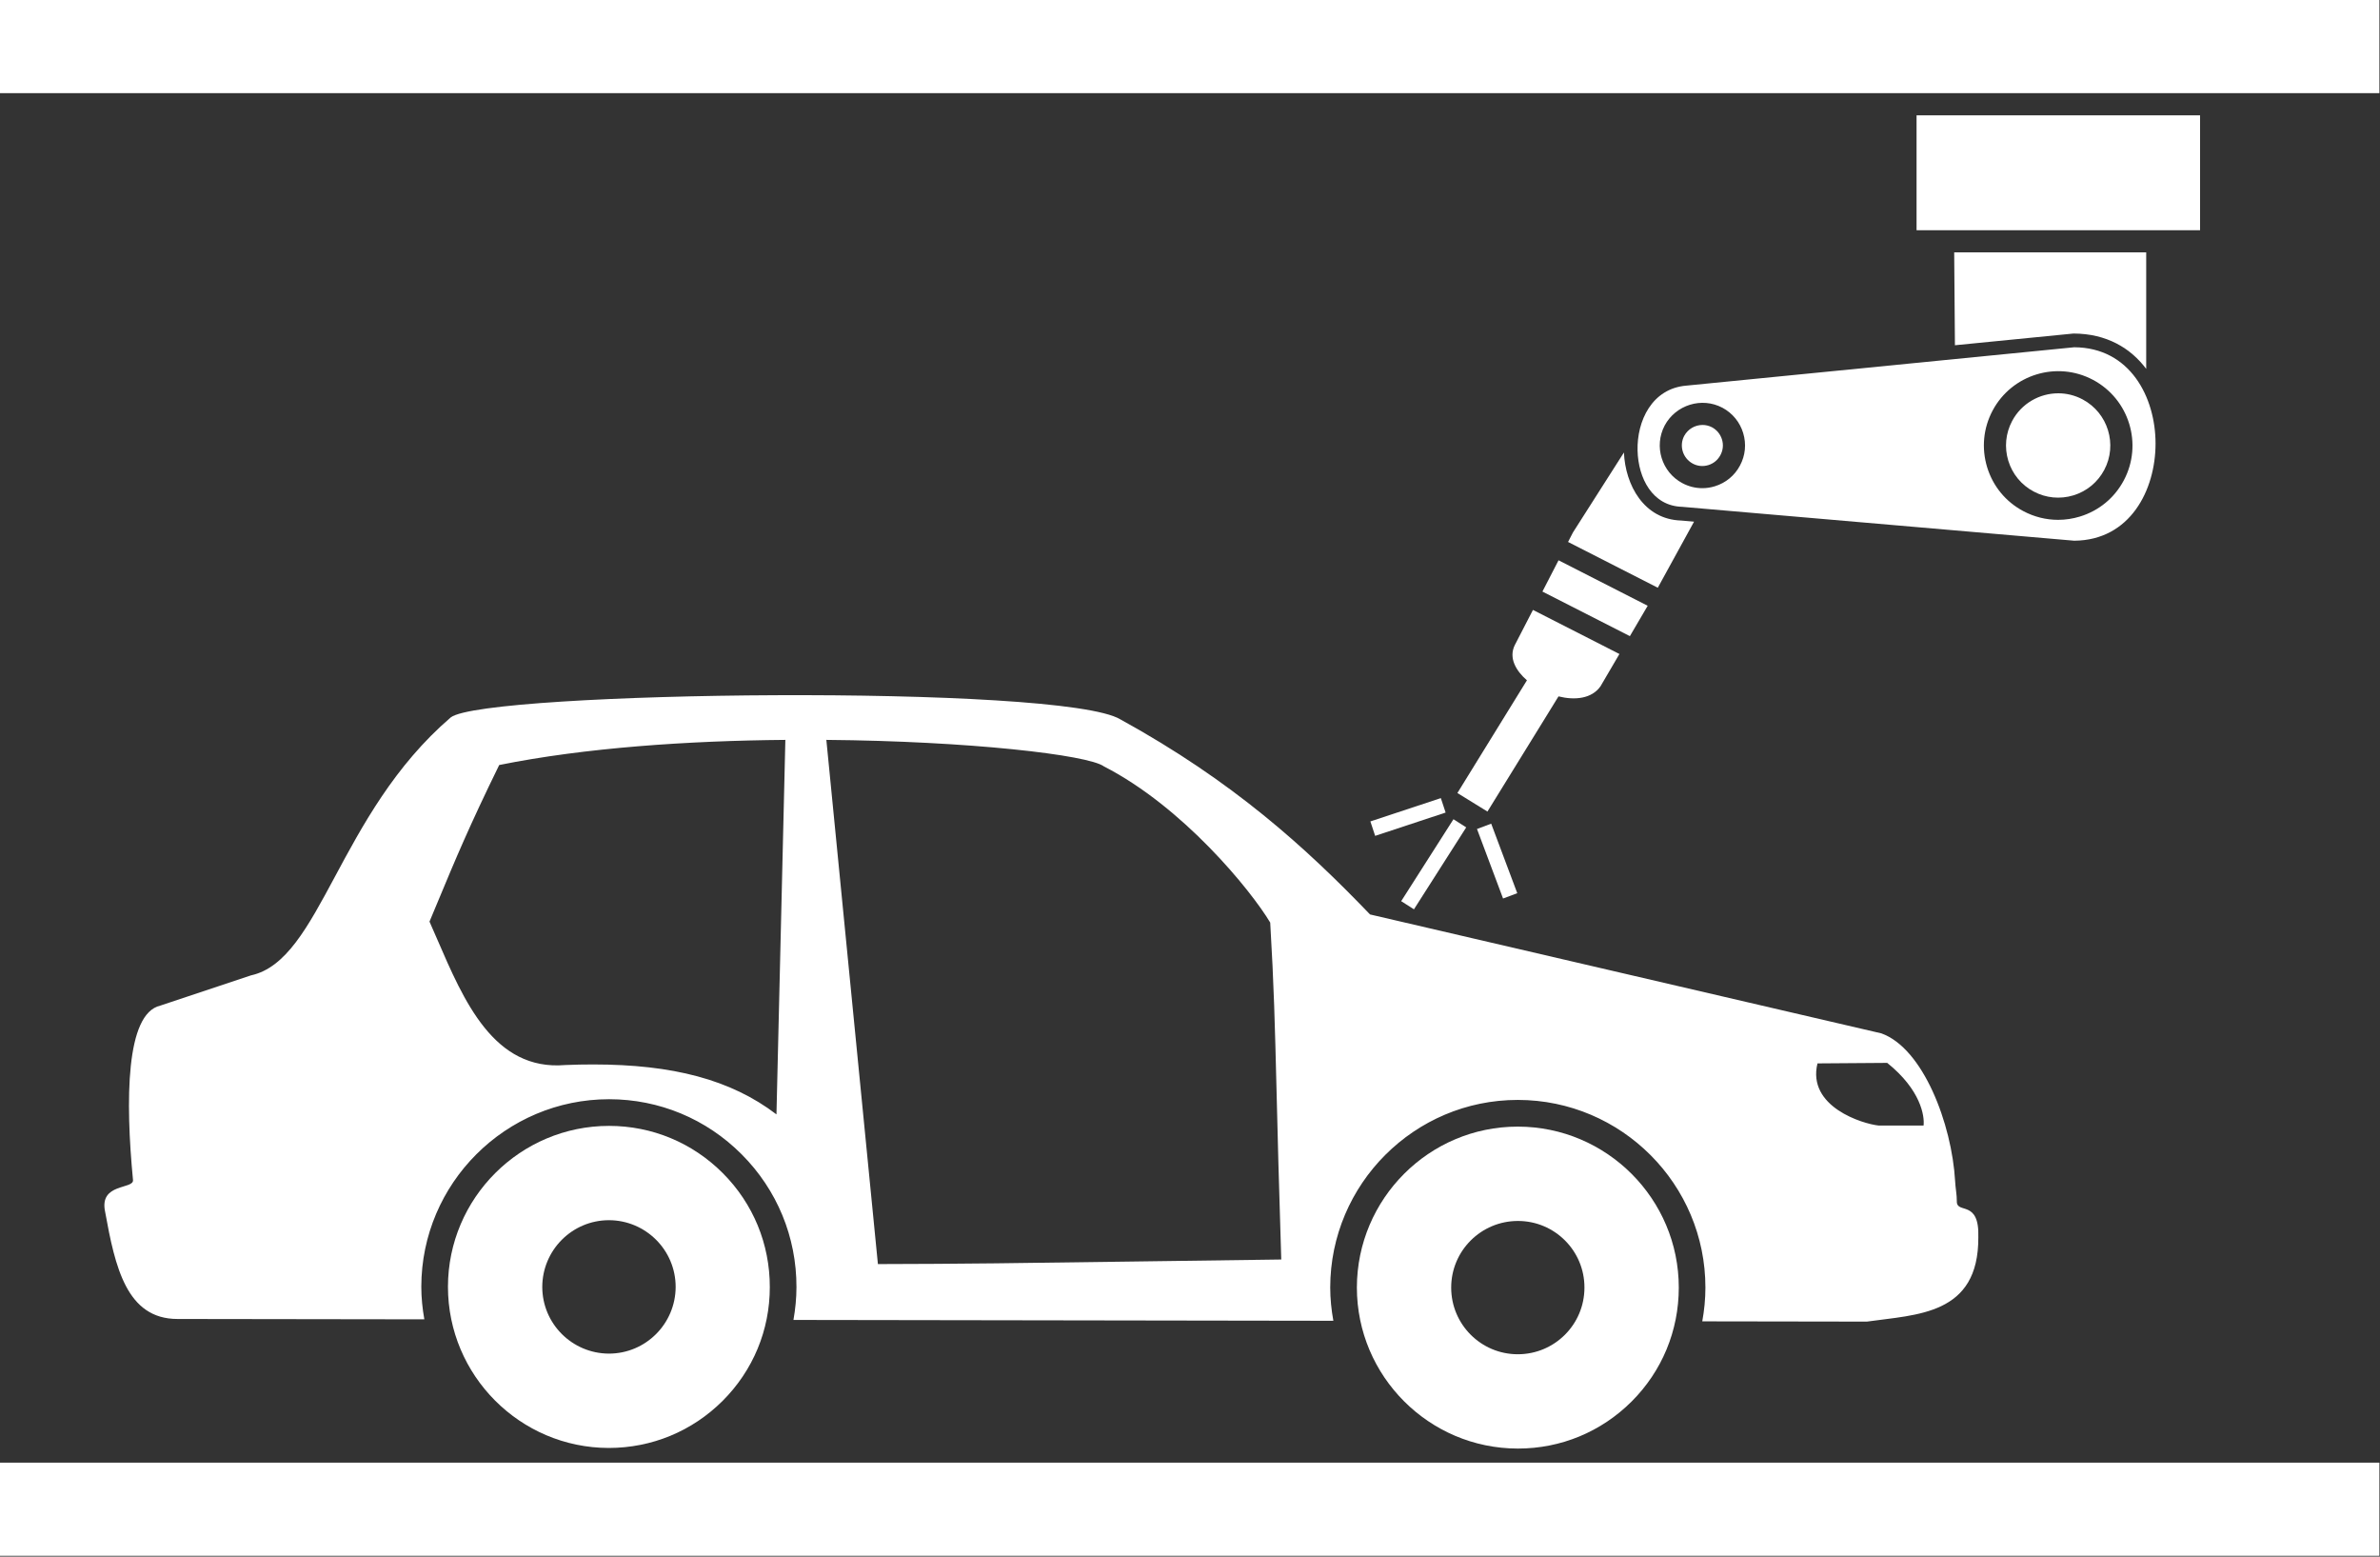 <?xml version="1.0" encoding="UTF-8" standalone="no"?>
<!DOCTYPE svg PUBLIC "-//W3C//DTD SVG 1.1//EN" "http://www.w3.org/Graphics/SVG/1.1/DTD/svg11.dtd">
<svg width="100%" height="100%" viewBox="0 0 130 85" version="1.1" xmlns="http://www.w3.org/2000/svg" xmlns:xlink="http://www.w3.org/1999/xlink" xml:space="preserve" xmlns:serif="http://www.serif.com/" style="fill-rule:evenodd;clip-rule:evenodd;stroke-linejoin:round;stroke-miterlimit:1.414;">
    <rect x="0" y="0" width="130" height="85" fill="#333333" stroke="none"/>
    <g id="automotive" transform="matrix(1.748,0,0,1.748,0,0)">
        <g transform="matrix(1,0,0,1,34.497,38.706)">
            <path d="M0,-14.764C2.465,-13.5 4.578,-10.914 5.195,-9.886C5.311,-7.933 5.342,-6.686 5.393,-4.63C5.425,-3.327 5.465,-1.699 5.54,0.639C3.69,0.663 2.162,0.685 0.838,0.703C-2.465,0.75 -4.491,0.778 -7.064,0.782L-8.675,-15.593C-4.233,-15.555 -0.493,-15.127 0,-14.764M-20.802,-10.572C-20.266,-11.86 -19.841,-12.881 -18.898,-14.808C-16.213,-15.35 -12.983,-15.567 -9.956,-15.593L-10.234,-3.894C-11.659,-4.983 -13.482,-5.454 -15.957,-5.454C-16.241,-5.454 -16.533,-5.449 -16.833,-5.436C-19.065,-5.246 -20.001,-7.435 -20.84,-9.376C-20.92,-9.56 -20.998,-9.742 -21.076,-9.916L-20.802,-10.572ZM22.296,-5.487L24.475,-5.503C25.525,-4.66 25.646,-3.843 25.611,-3.546L24.206,-3.546C23.714,-3.597 21.964,-4.128 22.296,-5.487M-31.212,-0.851C-30.9,0.876 -30.541,2.497 -28.95,2.497L-21.237,2.508C-21.296,2.177 -21.332,1.838 -21.332,1.489C-21.328,-1.741 -18.696,-4.368 -15.463,-4.368L-15.462,-4.368C-13.897,-4.367 -12.427,-3.755 -11.321,-2.646C-10.215,-1.537 -9.606,-0.064 -9.609,1.502C-9.609,1.849 -9.644,2.191 -9.703,2.527L7.168,2.553C7.107,2.215 7.07,1.868 7.07,1.512C7.075,-1.72 9.703,-4.346 12.929,-4.346L12.937,-4.346C16.17,-4.342 18.798,-1.71 18.794,1.521C18.794,1.877 18.758,2.227 18.696,2.571L23.839,2.579C25.396,2.356 27.335,2.383 27.322,-0.054C27.361,-1.253 26.643,-0.765 26.65,-1.179C26.654,-1.37 26.607,-1.597 26.597,-1.808C26.495,-3.597 25.597,-5.96 24.292,-6.425L8.314,-10.14C6.3,-12.237 4.025,-14.304 0.514,-16.233C-1.314,-17.343 -19.345,-17.117 -20.411,-16.296C-23.936,-13.272 -24.47,-8.714 -26.653,-8.237L-29.489,-7.292C-30.571,-7.042 -30.579,-4.324 -30.341,-1.843C-30.314,-1.546 -31.407,-1.757 -31.212,-0.851" style="fill:white;fill-rule:nonzero;"/>
        </g>
        <g transform="matrix(1,0,0,1,19.027,38.118)">
            <path d="M0,4.167C-1.148,4.163 -2.082,3.234 -2.082,2.081C-2.078,0.933 -1.148,-0.001 0.004,-0.001C1.152,0.003 2.086,0.933 2.086,2.085C2.082,3.234 1.152,4.167 0,4.167M0.007,-2.947L0.006,-2.947C-2.767,-2.947 -5.026,-0.693 -5.029,2.078C-5.029,4.851 -2.775,7.111 -0.004,7.114C1.339,7.114 2.604,6.591 3.555,5.642C4.505,4.692 5.029,3.431 5.028,2.089C5.03,0.746 4.509,-0.519 3.56,-1.47C2.611,-2.421 1.349,-2.946 0.007,-2.947" style="fill:white;fill-rule:nonzero;"/>
        </g>
        <g transform="matrix(1,0,0,1,47.429,38.14)">
            <path d="M0,4.165C-1.152,4.165 -2.082,3.231 -2.082,2.083C-2.082,0.93 -1.147,0.001 0.004,0.001C1.153,0.001 2.086,0.934 2.082,2.083C2.082,3.235 1.149,4.165 0,4.165M0.004,-2.946L-0.003,-2.946C-2.771,-2.946 -5.024,-0.693 -5.029,2.079C-5.029,4.851 -2.774,7.108 -0.003,7.111L0.005,7.111C1.346,7.111 2.605,6.589 3.555,5.642C4.506,4.693 5.029,3.43 5.03,2.086C5.032,-0.686 2.777,-2.943 0.004,-2.946" style="fill:white;fill-rule:nonzero;"/>
        </g>
        <g transform="matrix(0.891,0.454,0.454,-0.891,48.472,17.755)">
            <path d="M0.085,-0.77L3.152,-0.77L3.217,0.328L0.09,0.329L0.085,-0.77Z" style="fill:white;fill-rule:nonzero;"/>
        </g>
        <g transform="matrix(1,0,0,1,49.152,15.862)">
            <path d="M0,0.771L-0.153,1.068L2.651,2.498L3.784,0.434L3.384,0.399C2.21,0.365 1.636,-0.718 1.593,-1.727L0,0.771Z" style="fill:white;fill-rule:nonzero;"/>
        </g>
        <g transform="matrix(1,0,0,1,64.794,8.988)">
            <path d="M0,1.431C1.032,1.435 1.78,1.882 2.271,2.535L2.271,-1.104L-3.729,-1.104L-3.706,1.797L0,1.431Z" style="fill:white;fill-rule:nonzero;"/>
        </g>
        <g transform="matrix(1,0,0,1,53.822,15.002)">
            <path d="M0,-2.265L0.003,-2.264C0.316,-2.095 0.546,-1.815 0.649,-1.475C0.753,-1.134 0.718,-0.773 0.549,-0.459C0.384,-0.147 0.105,0.084 -0.235,0.188C-0.364,0.228 -0.496,0.248 -0.628,0.248C-0.842,0.248 -1.055,0.195 -1.249,0.092C-1.898,-0.252 -2.146,-1.06 -1.804,-1.71C-1.456,-2.357 -0.646,-2.607 0,-2.265M8.443,-2.176C9.045,-3.306 10.453,-3.737 11.582,-3.135L11.583,-3.135C12.713,-2.532 13.144,-1.124 12.543,0.004C12.253,0.551 11.767,0.952 11.173,1.134C10.948,1.203 10.718,1.237 10.489,1.237C10.114,1.237 9.742,1.145 9.402,0.964C8.855,0.674 8.455,0.188 8.273,-0.405C8.092,-0.999 8.152,-1.628 8.443,-2.176M-2.651,-0.925C-2.63,-0.071 -2.191,0.803 -1.262,0.83L10.995,1.889C12.74,1.876 13.535,0.308 13.535,-1.146C13.535,-2.589 12.74,-4.146 10.993,-4.154L-1.121,-2.956C-2.207,-2.869 -2.675,-1.843 -2.651,-0.925" style="fill:white;fill-rule:nonzero;"/>
        </g>
        <g transform="matrix(1,0,0,1,52.897,13.372)">
            <path d="M0,1.111C0.149,1.191 0.32,1.208 0.486,1.157C0.649,1.107 0.783,0.996 0.863,0.845C0.945,0.693 0.962,0.52 0.912,0.357C0.862,0.193 0.752,0.058 0.601,-0.024C0.507,-0.073 0.405,-0.097 0.305,-0.097C0.073,-0.097 -0.151,0.028 -0.269,0.245C-0.433,0.556 -0.312,0.945 0,1.111" style="fill:white;fill-rule:nonzero;"/>
        </g>
        <g transform="matrix(1,0,0,1,63.548,12.533)">
            <path d="M0,2.821C0.384,3.026 0.825,3.068 1.244,2.941C1.66,2.813 2.002,2.531 2.205,2.148C2.627,1.356 2.324,0.367 1.53,-0.056C1.288,-0.185 1.027,-0.247 0.77,-0.247C0.187,-0.247 -0.379,0.067 -0.672,0.617C-0.877,1.002 -0.919,1.444 -0.792,1.861C-0.664,2.277 -0.383,2.618 0,2.821" style="fill:white;fill-rule:nonzero;"/>
        </g>
        <g transform="matrix(-1,0,0,1,128.637,-37.806)">
            <rect x="59.889" y="41.409" width="8.859" height="3.589" style="fill:white;"/>
        </g>
        <g transform="matrix(1,0,0,1,45.541,19.632)">
            <path d="M0,5.141L0.939,5.72L2.841,2.639L3.159,2.122C3.676,2.251 4.199,2.193 4.471,1.808L5.063,0.798L2.361,-0.579L1.791,0.525C1.597,0.925 1.833,1.325 2.173,1.62L1.864,2.12L0,5.141Z" style="fill:white;fill-rule:nonzero;"/>
        </g>
        <g transform="matrix(1,0,0,1,45.339,48.601)">
            <path d="M0,-2.91L-24.265,-2.91L-28.349,-2.91L-45.339,-2.91L-45.339,0L29.013,0L29.013,-2.91L4.197,-2.91L0,-2.91Z" style="fill:white;fill-rule:nonzero;"/>
        </g>
        <g transform="matrix(1,0,0,1,0,-45.691)">
            <rect x="0" y="45.691" width="74.352" height="2.91" style="fill:white;"/>
        </g>
        <g transform="matrix(0.936,-0.351,-0.351,-0.936,47.367,27.928)">
            <rect x="-0.423" y="0.009" width="0.474" height="2.32" style="fill:white;"/>
        </g>
        <g transform="matrix(0.314,0.95,0.95,-0.314,43.495,24.451)">
            <rect x="0.936" y="-1.018" width="0.475" height="2.318" style="fill:white;"/>
        </g>
        <g transform="matrix(0.843,0.538,0.538,-0.843,43.324,27.423)">
            <rect x="0.78" y="-0.366" width="0.473" height="3.036" style="fill:white;"/>
        </g>
    </g>
</svg>
